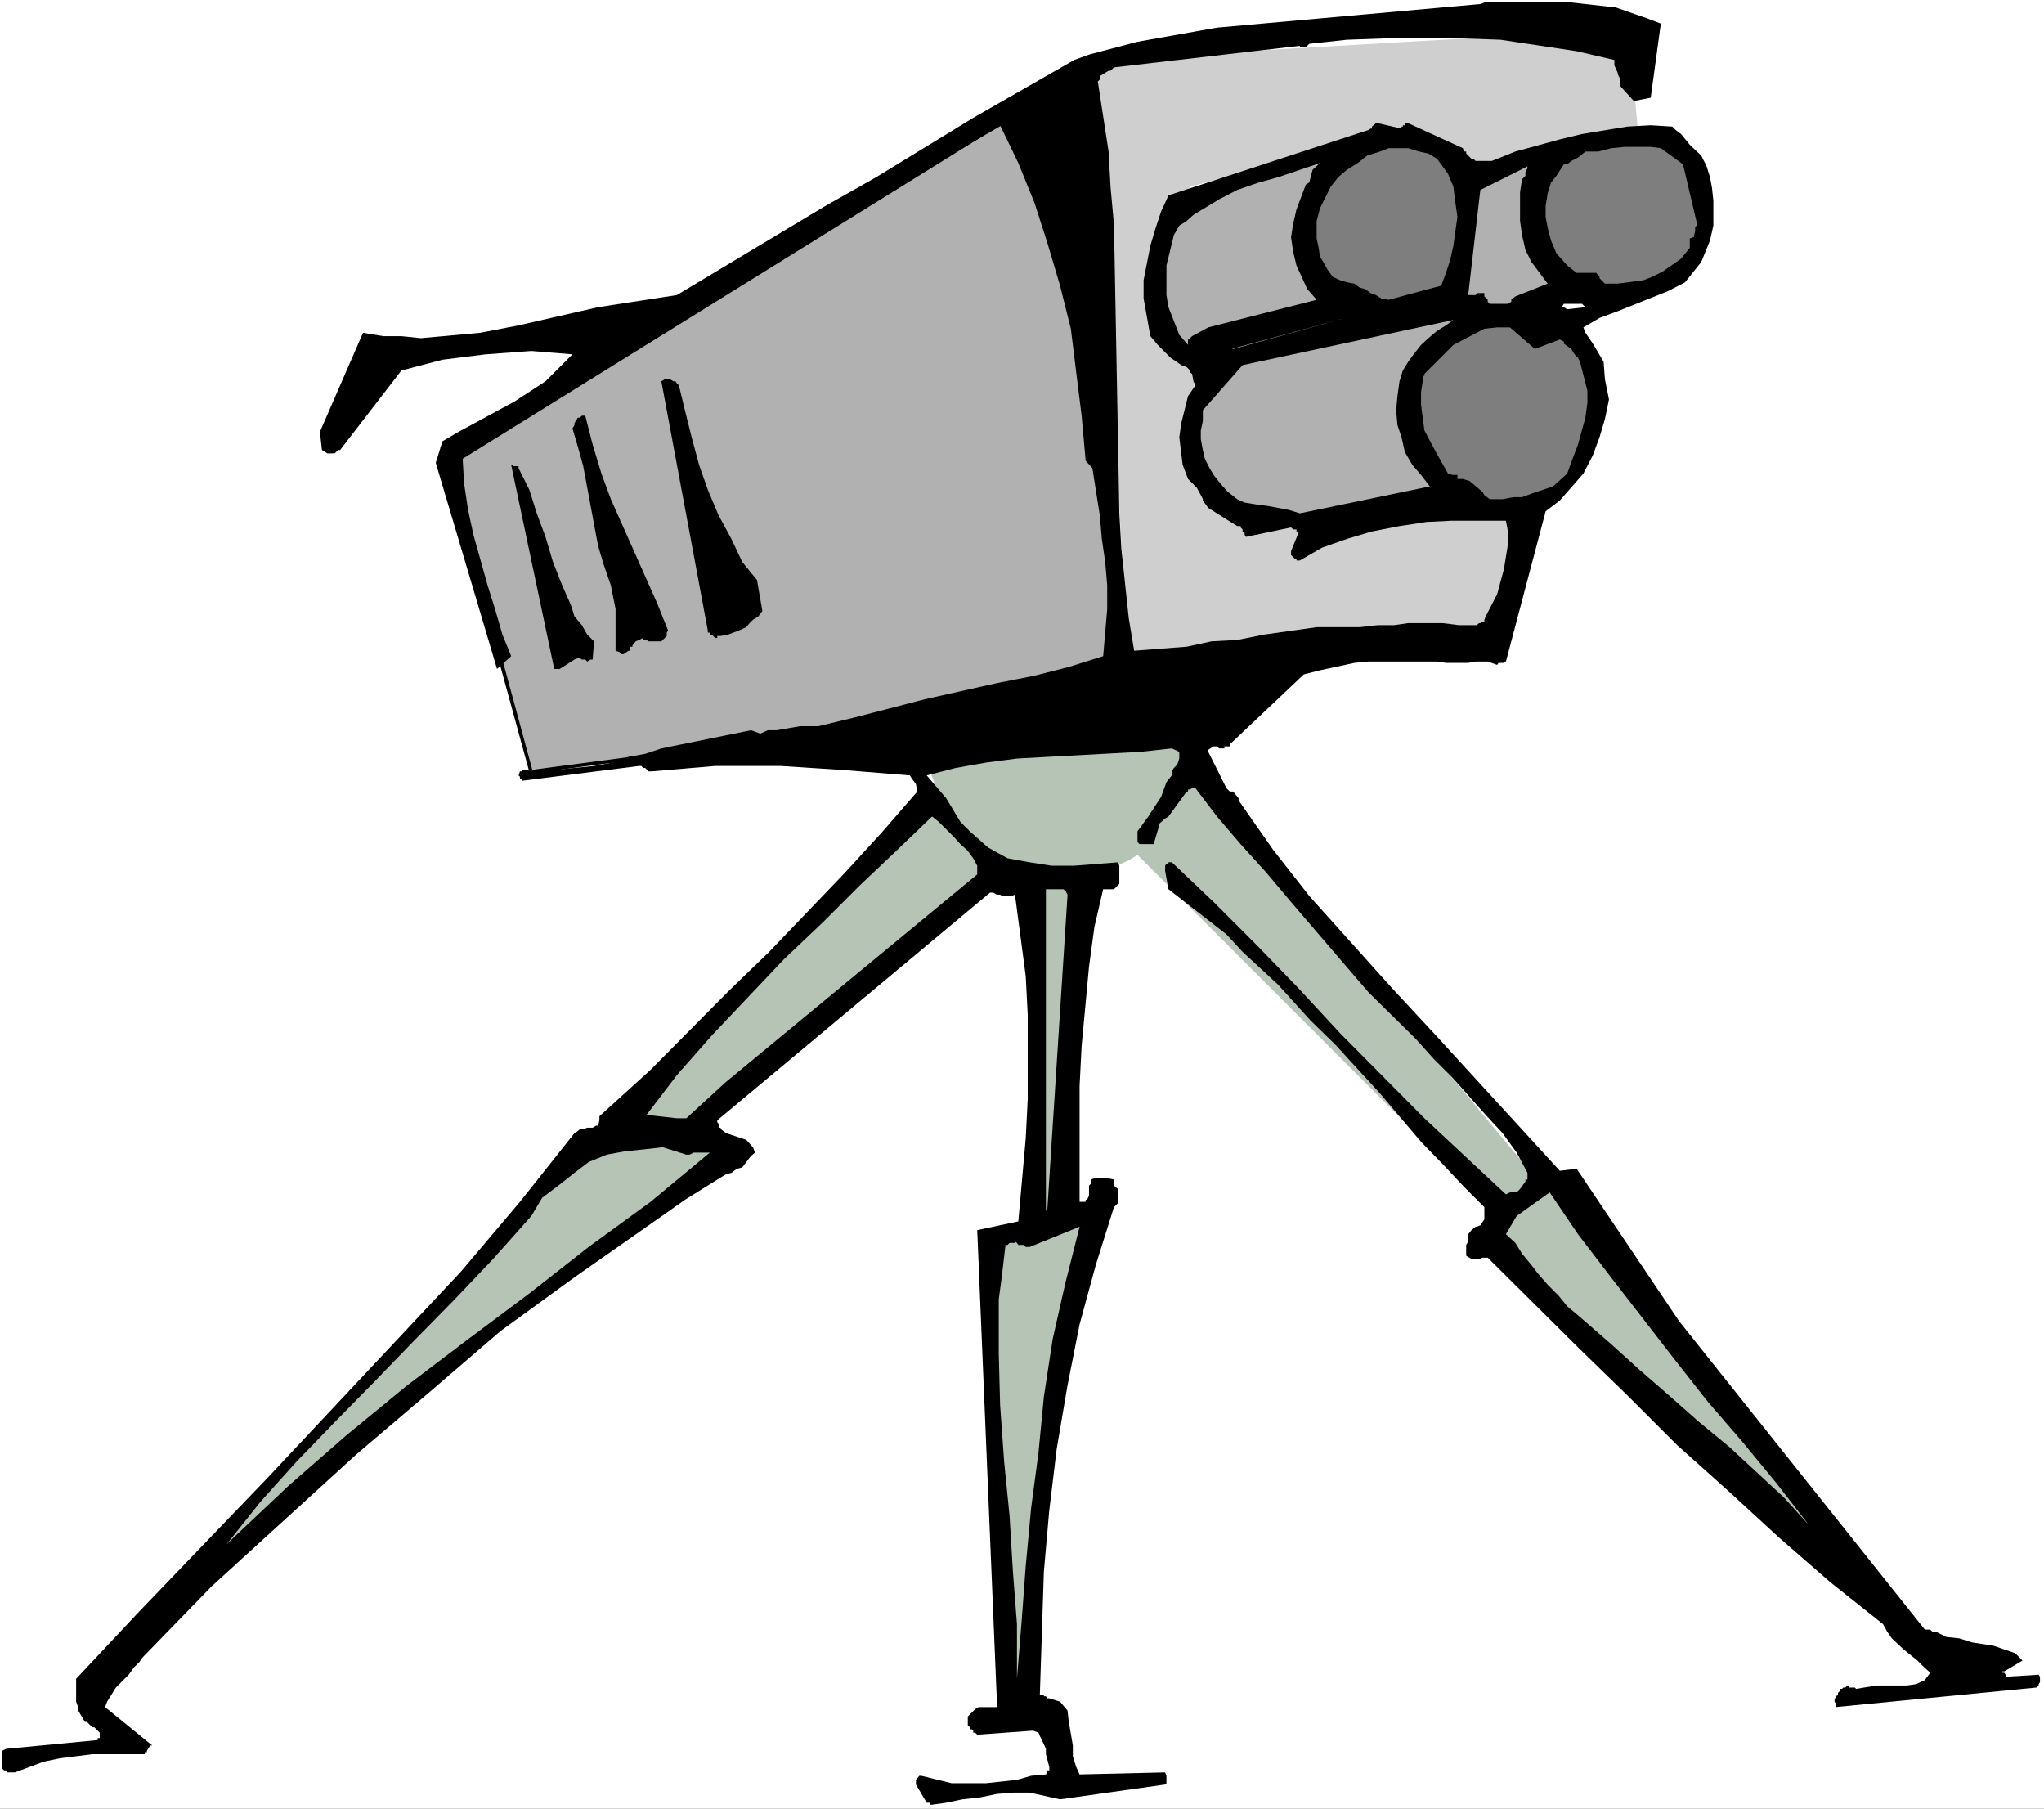 <?xml version="1.0" encoding="UTF-8" standalone="no"?>
<svg
   version="1.0"
   width="129.766mm"
   height="114.803mm"
   id="svg24"
   sodipodi:docname="Movie Camera 10.wmf"
   xmlns:inkscape="http://www.inkscape.org/namespaces/inkscape"
   xmlns:sodipodi="http://sodipodi.sourceforge.net/DTD/sodipodi-0.dtd"
   xmlns="http://www.w3.org/2000/svg"
   xmlns:svg="http://www.w3.org/2000/svg">
  <rect width="100%" height="100%" fill="#333333" stroke="none"/>
  <sodipodi:namedview
     id="namedview24"
     pagecolor="#ffffff"
     bordercolor="#000000"
     borderopacity="0.25"
     inkscape:showpageshadow="2"
     inkscape:pageopacity="0.0"
     inkscape:pagecheckerboard="0"
     inkscape:deskcolor="#d1d1d1"
     inkscape:document-units="mm" />
  <defs
     id="defs1">
    <pattern
       id="WMFhbasepattern"
       patternUnits="userSpaceOnUse"
       width="6"
       height="6"
       x="0"
       y="0" />
  </defs>
  <path
     style="fill:#ffffff;fill-opacity:1;fill-rule:evenodd;stroke:none"
     d="M 0,433.901 H 490.455 V 0 H 0 Z"
     id="path1" />
  <path
     style="fill:#b5c4b5;fill-opacity:1;fill-rule:evenodd;stroke:none"
     d="m 255.166,146.088 h 3.07 l 3.555,0.485 3.394,0.808 5.656,2.586 2.586,1.778 6.949,6.141 3.878,5.171 2.586,5.494 0.323,3.555 0.97,2.586 v 6.949 l -0.97,3.394 -0.323,2.586 -2.586,6.141 -3.878,4.848 -1.778,2.424 -2.586,2.262 -5.171,3.07 -5.656,2.586 -3.394,0.808 -6.626,0.97 -5.979,-0.97 -3.555,-0.808 -5.979,-2.586 -2.586,-1.293 -2.586,-1.778 -2.262,-2.262 -4.363,-5.171 -1.293,-2.101 -2.424,-6.141 -0.97,-2.586 -0.485,-3.394 v -6.949 l 0.485,-2.586 0.97,-3.555 2.424,-5.494 1.293,-2.586 2.262,-2.586 4.363,-4.04 2.586,-2.101 2.586,-1.778 5.979,-2.586 3.555,-0.808 2.586,-0.485 z"
     id="path2" />
  <path
     style="fill:#b1b1b1;fill-opacity:1;fill-rule:evenodd;stroke:none"
     d="M 106.171,107.142 259.045,18.746 269.548,166.45 127.502,185.034 Z"
     id="path3" />
  <path
     style="fill:#000000;fill-opacity:1;fill-rule:evenodd;stroke:none"
     d="m 106.009,106.657 -0.162,0.162 v 0.162 h -0.162 v 0.323 h 0.162 v 0.162 h 0.162 v 0 h 0.323 0.162 l 152.873,-88.396 -0.646,-0.323 10.342,147.704 0.323,-0.485 -142.046,18.746 0.485,0.323 -21.17,-78.054 v -0.162 h -0.162 l -0.162,-0.162 v 0 h -0.323 v 0 l -0.162,0.162 v 0.162 h -0.162 v 0.323 l 21.331,77.892 0.485,0.323 142.046,-18.584 0.485,-0.485 -10.504,-147.704 -0.646,-0.323 z"
     id="path4" />
  <path
     style="fill:#cfcfcf;fill-opacity:1;fill-rule:evenodd;stroke:none"
     d="m 262.6,14.383 128.149,-7.434 2.262,24.24 -38.622,10.504 -16.483,-10.504 -52.358,13.575 -10.019,26.826 11.312,16.968 -1.293,17.291 6.949,15.999 23.917,5.656 51.389,-4.363 -7.757,30.704 -89.203,8.242 z"
     id="path5" />
  <path
     style="fill:#b5c4b5;fill-opacity:1;fill-rule:evenodd;stroke:none"
     d="m 288.132,186.004 -15.19,19.069 87.91,87.911 10.504,-6.949 z"
     id="path6" />
  <path
     style="fill:#000000;fill-opacity:1;fill-rule:evenodd;stroke:none"
     d="m 223.654,432.931 3.394,-0.485 3.878,-0.808 4.363,-0.485 3.878,-0.808 3.878,-0.323 h 4.04 l 7.272,1.616 25.21,-3.555 0.323,-0.323 v -1.778 l -0.323,-0.808 -20.523,0.485 -0.808,-1.778 -0.808,-2.586 v -2.586 l -0.97,-5.656 -0.323,-2.747 -1.778,-2.101 -2.586,-0.808 h -0.485 l -0.323,-0.485 h -0.485 v -0.323 h -0.97 l 0.97,-29.573 1.293,-14.706 1.778,-14.706 2.586,-15.191 2.909,-14.706 3.878,-14.221 4.363,-13.898 0.97,-0.97 v -3.394 l -0.97,-0.808 v -0.97 -0.485 l -1.616,-0.323 h -3.07 l -0.808,0.323 v 0.97 l -0.485,0.485 v 2.424 l -0.485,0.97 h -0.323 v 0.485 h -1.454 V 260.502 l 0.485,-9.535 1.778,-19.069 1.293,-9.535 2.101,-9.05 h 2.586 l 1.293,-1.293 v -4.363 l -0.323,-0.808 -10.504,0.808 h -5.494 l -5.171,-0.808 -2.747,-0.485 -2.586,-0.485 -4.686,-2.586 -4.363,-3.878 -2.262,-2.262 -3.394,-5.656 -4.686,-5.494 6.949,-1.778 7.272,-1.293 7.434,-0.97 29.734,-1.616 7.434,-0.808 1.778,0.808 v 1.616 l -0.485,1.454 -0.808,0.808 -0.485,0.808 v 0.97 l -1.293,1.616 -1.293,3.555 -3.07,4.686 -2.586,3.555 v 2.586 l 0.485,0.485 h 3.394 l 1.293,-4.363 v -0.485 l 1.454,-1.293 0.808,-0.485 4.363,-5.979 h 0.323 v -0.485 h 0.485 l 0.485,-0.323 h 0.808 l 5.171,6.787 5.656,6.626 6.141,6.787 5.979,7.11 12.605,14.706 5.979,6.949 11.312,11.151 4.363,4.848 4.363,4.363 8.08,9.05 4.04,4.363 3.394,4.686 2.586,4.848 v 0.323 1.293 h -0.485 v 0.485 l -1.293,1.778 -0.808,0.808 h -0.808 -0.808 l -0.97,0.485 -19.554,-18.261 -20.2,-20.362 -10.019,-10.827 -10.019,-10.343 -10.342,-10.343 -10.019,-9.535 h -0.808 v 0.323 h -0.485 l -0.323,0.485 v 0.808 0.485 l 0.808,4.363 13.898,10.827 3.878,4.202 8.565,7.918 7.757,8.565 5.818,5.656 10.827,11.797 9.858,11.635 5.171,5.333 5.171,5.494 4.848,4.848 v 2.909 l -0.97,1.454 -0.808,0.323 h -0.323 l -0.97,0.808 -0.808,0.97 v 1.778 l -0.485,0.808 v 2.586 l 1.293,0.808 h 1.778 l 0.808,-0.323 h 1.293 l 22.139,21.978 11.635,11.312 11.635,11.635 12.282,10.989 12.12,11.151 12.443,10.827 12.605,10.019 0.97,1.778 1.131,1.616 2.747,2.586 3.394,2.747 1.293,1.293 1.778,1.616 -1.293,1.778 -2.101,0.97 -2.262,0.323 h -7.272 l -4.848,0.808 -0.323,-0.323 h -1.454 v -0.485 h -0.323 l -0.485,0.485 h -0.485 l -0.323,0.323 h -0.485 v 0.485 l -0.485,0.485 v 0.485 l -0.485,0.323 v 0.485 h -0.323 v 0.808 l 0.323,0.485 v 0.808 l 48.157,-4.686 0.485,-0.485 v -0.323 l 0.323,-0.485 v -1.293 l -0.323,-0.485 -7.918,0.485 v -0.485 l -0.323,-0.485 h -0.485 v -0.323 h 0.485 l 4.363,-2.586 -1.778,-1.778 -5.171,-1.778 -5.171,-0.808 -3.07,-0.97 -3.07,-0.323 -2.586,-1.293 h -0.808 l -0.485,-0.485 h -1.293 l -58.984,-74.014 -24.563,-36.522 -4.04,0.485 -29.734,-32.482 -10.504,-11.312 -19.877,-22.139 -8.726,-11.151 -8.242,-11.797 v -0.485 l -1.293,-1.616 h -0.808 l -0.808,-0.808 -4.363,-8.726 v -0.485 l 1.293,-0.808 h 0.808 l 0.485,0.485 h 1.293 v -0.485 h 1.293 v -0.485 l 17.776,-16.807 3.878,-0.97 8.242,-1.778 3.394,-0.323 h 16.483 l 2.101,0.323 h 5.333 l 1.778,-0.323 h 2.909 l 2.262,0.808 0.323,-0.485 h 1.293 v -0.323 h 0.485 l 9.534,-36.037 3.394,-2.586 5.656,-6.464 2.262,-4.363 1.616,-4.363 1.293,-4.363 0.97,-4.686 -0.97,-4.848 -0.323,-4.202 -2.586,-4.363 -1.778,-2.586 -0.485,-1.293 3.878,-2.262 4.363,-1.616 12.12,-4.848 4.04,-2.101 3.878,-4.848 2.101,-5.171 0.808,-3.555 v -5.979 l -0.323,-3.07 -0.485,-2.586 -0.808,-2.586 -1.293,-2.586 -2.747,-2.586 -2.101,-2.586 -1.293,-0.97 -0.808,-0.808 -5.171,-0.323 -5.656,0.323 -10.827,1.778 -5.333,1.293 -10.666,2.909 -5.656,2.262 h -3.878 l -0.485,-0.485 h -0.485 l -1.293,-1.293 v -0.485 h -0.485 l -0.323,-0.808 -13.09,-5.979 h -0.808 v 0.485 h -0.485 v 0.323 h -0.323 v 0.485 l -5.656,-1.293 h -0.485 l -0.97,0.808 v 0.485 h -0.323 l -0.485,0.323 -47.995,15.675 -1.778,3.878 -1.293,3.878 -1.293,4.363 -1.616,8.242 v 4.363 l 1.616,9.05 1.778,2.101 3.07,3.07 2.586,1.778 1.293,0.485 0.808,0.808 v 0.485 l 0.485,0.323 0.323,1.778 0.485,0.97 -1.778,2.586 -1.616,6.464 -0.485,3.394 0.808,6.626 1.293,3.394 2.101,2.101 0.97,1.778 0.485,0.97 v 0.323 l 1.293,1.778 6.949,4.363 h 0.323 0.485 v 0.323 l 0.485,0.485 v 0.485 l 0.485,0.323 v 0.485 l 0.323,0.485 10.827,-2.262 0.485,0.485 h 0.808 v 0.485 h 0.485 v 0.323 l -1.778,4.363 v 0.97 l 0.808,0.808 h 0.485 v 0.485 h 0.808 l 5.333,-3.07 5.979,-2.101 5.979,-1.778 6.626,-1.293 6.464,-0.97 6.141,-0.323 h 12.928 l 0.485,2.586 v 3.07 l -0.97,5.979 -1.616,5.979 -2.747,5.333 -0.323,0.808 v 0.485 h -0.485 l -0.485,0.323 h -0.323 l -0.485,0.485 h -4.363 l -3.878,-0.485 h -8.242 l -3.394,0.485 h -3.878 l -4.363,0.485 h -10.342 l -12.605,1.778 -6.464,1.293 -6.141,0.323 -5.979,1.293 -12.605,0.97 -1.293,-7.757 -1.778,-16.645 -0.485,-8.565 -1.293,-69.327 -0.808,-8.726 -0.485,-8.727 -2.586,-16.807 0.485,-0.485 V 18.261 l 2.101,-1.293 h 0.485 l 0.808,-0.808 44.602,-5.171 v 0.323 h 1.778 v -0.323 l 0.485,-0.485 9.05,-0.97 9.05,-0.323 h 18.746 l 9.05,0.323 18.261,2.747 9.05,2.101 v 1.293 l 0.808,1.778 v 0.323 l 0.485,0.97 v 1.778 l 3.394,3.717 4.04,-0.808 2.424,-17.776 -3.394,-1.293 -7.434,-2.586 -11.635,-1.293 H 356.489 l -1.293,0.485 -63.186,5.656 -19.069,3.394 -11.635,3.07 -3.555,1.293 -24.24,13.898 -23.27,14.221 -12.282,6.949 -35.552,21.331 -18.907,2.909 -19.069,4.363 -9.211,1.778 -14.221,1.293 -4.686,-0.485 h -4.363 l -4.848,-0.808 -10.342,23.755 0.485,4.363 1.293,0.808 h 1.778 l 0.808,-0.808 h 0.485 l 14.706,-19.069 9.858,-2.586 10.342,-1.293 10.989,-0.808 9.858,0.808 -6.464,6.464 -7.434,4.848 -13.413,7.272 -3.878,2.262 -1.616,5.171 14.706,49.45 3.394,-3.07 -2.101,-5.171 -1.778,-6.141 -1.778,-5.656 -3.394,-12.12 -1.293,-5.979 -0.97,-6.464 -0.323,-5.818 128.957,-79.993 4.363,9.05 3.878,9.535 3.07,9.535 3.07,10.343 2.586,10.343 1.293,10.504 1.293,10.343 0.97,10.827 1.616,1.778 1.778,11.312 0.485,5.656 0.808,5.494 0.485,5.656 v 5.656 l -0.97,11.312 -8.242,2.586 -8.242,2.101 -9.05,1.778 -17.291,3.878 -16.806,4.363 -8.726,2.101 h -4.363 l -5.656,0.97 h -2.101 l -1.778,0.808 -2.262,-0.808 -21.493,4.363 -3.878,1.293 -4.363,0.808 -3.555,1.293 -4.363,0.808 -12.928,1.293 -4.363,-0.323 v 0.323 h -0.485 l -0.323,0.97 0.323,0.323 v 0.485 h 0.485 v 0.485 l 28.118,-3.555 h 0.485 l 0.485,0.485 h 0.485 l 0.808,0.808 h 0.808 l 15.19,-1.293 h 15.675 l 15.029,0.97 15.998,1.293 0.485,0.808 0.97,1.293 0.323,1.778 -8.565,9.858 -8.726,9.535 -18.261,19.069 -9.534,9.211 -18.907,19.069 -12.282,11.151 v 0.97 l -0.323,1.293 h -0.485 l -0.808,0.485 h -1.293 l -0.97,0.323 h -0.808 l -0.485,0.485 -0.808,0.485 -13.09,16.483 -14.221,16.807 -46.379,49.45 -31.189,32.482 -14.706,15.675 v 5.494 l 0.485,1.293 v 0.808 l 1.616,2.747 h 0.485 l 1.293,1.293 h 0.485 l 1.293,1.293 v 1.293 h -0.485 v 0.485 l -21.978,2.101 -0.97,0.485 v 4.202 l 0.485,0.485 h 0.485 l 0.323,0.485 h 1.778 l 6.949,-2.586 3.878,-0.808 7.757,-0.97 h 12.605 v -0.485 h 0.485 v -0.323 l 0.323,-0.485 0.485,-0.808 h 0.485 l -11.312,-9.211 0.485,-1.293 2.101,-3.394 3.07,-3.07 1.293,-1.778 1.293,-1.293 0.808,-1.131 16.483,-16.968 34.744,-31.674 17.291,-14.706 17.291,-14.867 17.776,-12.928 17.776,-12.443 8.726,-6.141 9.858,-6.141 1.293,-0.323 1.293,-0.97 1.293,-0.323 2.101,-2.747 0.97,-0.808 -0.485,-1.293 -1.616,-1.778 -4.848,-1.616 -1.293,-0.97 v -0.323 h -0.485 v -0.97 l -0.323,-0.323 v -0.485 l 65.448,-54.621 h 0.808 l 0.808,0.485 h 0.808 l 0.485,0.323 h 2.262 l 0.808,-0.323 2.586,19.554 0.485,9.373 v 20.039 l -0.485,9.535 -1.778,19.877 -9.858,2.101 4.686,112.313 v 0.808 1.293 h -0.808 -0.808 -2.747 l -0.808,0.485 -1.778,1.778 v 2.101 l 0.485,0.485 v 0.485 h 0.485 l 0.323,0.323 v 0.485 h 0.485 l 0.485,0.485 13.413,-0.97 1.293,0.485 0.323,0.808 0.485,0.97 0.97,2.101 v 1.293 l 0.808,3.07 v 0.808 h -0.485 v 0.485 l -0.323,0.485 -3.555,0.323 -3.394,0.97 -7.434,0.808 h -8.242 l -7.272,-1.778 h -0.485 l -0.808,0.97 v 1.131 l 2.586,4.363 h 0.808 v 0.485 z"
     id="path7" />
  <path
     style="fill:#b5c4b5;fill-opacity:1;fill-rule:evenodd;stroke:none"
     d="m 244.016,402.712 1.131,-13.898 0.97,-13.09 1.293,-13.898 1.778,-13.413 1.293,-13.413 2.101,-13.736 3.07,-13.575 3.394,-13.413 -11.958,4.848 h -0.485 -0.485 l -0.485,-0.485 h -0.485 -0.323 -0.485 l -0.323,-0.485 -0.485,-0.323 v 0.323 h -0.485 -0.323 -0.485 l -0.485,0.485 h -0.485 l -0.808,6.949 -0.808,6.141 v 5.979 6.949 l 0.323,12.443 0.97,13.575 1.293,12.928 0.808,13.413 0.97,12.605 z"
     id="path8" />
  <path
     style="fill:#b5c4b5;fill-opacity:1;fill-rule:evenodd;stroke:none"
     d="m 55.106,369.745 14.221,-13.413 13.898,-12.12 14.382,-11.797 14.706,-11.151 14.706,-10.989 14.221,-11.151 14.867,-10.827 14.221,-11.797 h -0.485 -1.293 -0.808 -0.808 -0.485 l -0.97,0.485 h -0.808 l -5.656,-1.778 -4.202,0.485 -4.848,0.485 -4.363,0.808 -4.363,1.778 -3.394,2.586 -3.878,3.07 -3.878,2.909 -2.586,4.363 -9.211,10.343 -9.534,10.019 -9.373,9.535 -9.696,10.019 -9.373,9.535 -9.211,9.535 -8.565,9.535 -8.242,10.343 0.323,-0.323 z"
     id="path9" />
  <path
     style="fill:#b5c4b5;fill-opacity:1;fill-rule:evenodd;stroke:none"
     d="m 434.057,365.867 -7.757,-10.019 -8.242,-10.019 -8.242,-9.535 -7.757,-9.858 -7.757,-10.019 -7.757,-10.019 -7.918,-10.343 -6.787,-10.019 -7.918,5.656 -2.586,4.363 2.262,2.101 1.616,2.586 2.262,2.747 1.616,2.101 2.262,2.586 2.586,2.586 2.101,2.586 3.07,2.586 7.434,6.464 6.787,6.141 7.434,6.464 6.949,6.141 7.272,5.979 6.626,6.141 6.464,5.979 z"
     id="path10" />
  <path
     style="fill:#b5c4b5;fill-opacity:1;fill-rule:evenodd;stroke:none"
     d="m 251.288,290.399 4.848,-75.468 v -0.323 l -0.485,-0.97 -0.485,-0.323 h -0.808 -0.808 -0.97 -0.808 -0.808 v 77.084 z"
     id="path11" />
  <path
     style="fill:#b5c4b5;fill-opacity:1;fill-rule:evenodd;stroke:none"
     d="m 162.408,268.259 h 0.485 0.485 0.485 0.485 0.323 l 9.534,-8.727 60.277,-49.773 v -2.101 l -0.97,-1.778 -1.293,-1.778 -1.778,-1.616 -1.616,-1.778 -1.778,-1.778 -1.778,-1.778 -1.616,-1.293 -8.242,7.918 -9.05,8.565 -8.726,8.726 -9.534,9.05 -8.726,9.211 -8.565,9.05 -8.403,9.535 -7.272,9.535 z"
     id="path12" />
  <path
     style="fill:#000000;fill-opacity:1;fill-rule:evenodd;stroke:none"
     d="m 134.289,160.471 3.555,-2.262 0.808,-0.323 h 0.485 l 0.485,0.323 h 0.323 0.485 l 0.485,0.485 0.808,-0.485 h 0.485 l 0.323,-4.363 -1.616,-1.616 -1.293,-2.262 -1.778,-2.101 -0.808,-2.586 -2.262,-5.171 -2.101,-5.333 -1.778,-5.979 -2.101,-5.656 -1.778,-5.656 -2.586,-5.171 v -0.485 h -0.485 -0.485 -0.323 v -0.323 h -0.485 l 10.342,48.965 h 0.485 0.485 z"
     id="path13" />
  <path
     style="fill:#000000;fill-opacity:1;fill-rule:evenodd;stroke:none"
     d="m 150.773,156.107 h 0.485 v -0.97 h 0.485 v -0.323 l 0.808,-0.97 1.778,-0.808 v 0.485 h 0.808 l 0.485,0.323 h 0.808 1.293 0.97 l 1.293,-1.293 v -0.808 l 0.323,-0.485 -2.586,-6.464 -11.15,-25.048 -2.262,-6.141 -2.101,-6.949 -1.778,-6.949 h -0.808 l -0.485,0.485 h -0.485 l -0.808,1.293 v 0.485 l -0.485,0.808 1.293,4.363 1.293,4.686 3.555,19.069 1.293,4.363 1.778,5.171 1.131,5.656 v 5.656 1.778 2.586 l 0.97,0.323 0.323,0.485 h 0.646 z"
     id="path14" />
  <path
     style="fill:#000000;fill-opacity:1;fill-rule:evenodd;stroke:none"
     d="m 172.912,152.552 1.778,-0.323 1.293,-0.485 1.293,-0.485 1.778,-0.808 0.808,-0.97 0.808,-0.808 1.293,-0.808 0.97,-1.293 -1.293,-7.434 -3.555,-4.363 -2.586,-5.494 -3.07,-5.656 -2.586,-6.141 -2.101,-5.979 -1.778,-6.626 -1.616,-6.464 -1.454,-5.979 -0.485,-0.485 -0.323,-0.485 h -0.485 l -0.808,-0.485 h -0.485 -0.808 l -0.808,0.485 11.15,59.793 v 0.485 h 0.485 v 0.485 h 0.485 l 0.323,0.323 0.485,0.485 h 0.485 v -0.485 h 0.323 z"
     id="path15" />
  <path
     style="fill:#ffffff;fill-opacity:1;fill-rule:evenodd;stroke:none"
     d="m 324.492,124.918 22.947,-3.07 z"
     id="path16" />
  <path
     style="fill:#b1b1b1;fill-opacity:1;fill-rule:evenodd;stroke:none"
     d="m 311.888,123.141 31.189,-6.464 -2.101,-2.747 -2.101,-2.424 -1.778,-3.07 -0.808,-3.555 -0.97,-2.909 -0.323,-3.555 0.323,-3.394 0.485,-3.555 0.808,-2.586 1.293,-2.101 1.293,-1.778 1.778,-2.262 1.778,-1.616 2.101,-1.778 2.101,-1.293 1.778,-1.293 -50.581,10.827 -9.534,10.827 v 2.586 l -0.485,2.262 v 2.101 l 0.485,2.586 0.485,2.101 1.131,2.262 0.97,1.616 1.778,2.262 1.616,1.778 2.262,1.778 1.778,0.808 2.909,0.485 2.586,0.323 2.586,0.485 2.586,0.485 z"
     id="path17" />
  <path
     style="fill:#7e7e7e;fill-opacity:1;fill-rule:evenodd;stroke:none"
     d="m 357.944,119.747 h 2.586 l 2.586,-0.485 h 2.101 l 2.586,-0.97 4.848,-1.616 3.394,-3.07 1.293,-3.555 1.293,-3.394 1.778,-6.464 0.485,-3.555 v -2.909 l -1.778,-6.949 -0.485,-0.97 -0.808,-0.808 -0.808,-1.293 -1.778,-1.293 v -0.485 l -0.97,-0.485 -5.979,2.262 -5.979,-5.171 h -3.07 l -3.07,0.323 -7.434,3.878 -6.949,6.949 v 0.485 h -0.323 v 0.808 l -0.485,3.07 v 3.07 l 0.808,6.141 2.747,5.171 2.909,5.171 h 0.485 l 0.485,0.323 h 0.323 0.485 0.485 v 0.97 h 1.293 l 1.616,0.485 3.07,2.586 0.485,0.808 1.293,0.97 z"
     id="path18" />
  <path
     style="fill:#ffffff;fill-opacity:1;fill-rule:evenodd;stroke:none"
     d="m 295.889,83.71 28.118,-7.757 -28.442,7.757 z"
     id="path19" />
  <path
     style="fill:#b1b1b1;fill-opacity:1;fill-rule:evenodd;stroke:none"
     d="m 285.062,82.417 v -0.97 h 0.485 v -0.323 l 0.485,-0.485 3.878,-2.101 26.018,-6.626 -2.262,-2.586 -2.586,-5.656 -0.808,-3.394 -0.485,-3.394 0.485,-3.07 0.808,-3.555 2.262,-5.979 0.808,-0.485 0.808,-3.07 1.778,-1.616 -10.019,3.394 -4.686,1.293 -5.171,1.778 -4.363,2.262 -6.141,3.717 -1.616,1.454 -1.778,1.131 -1.293,2.262 -1.778,7.272 v 7.11 l 0.485,2.909 2.586,6.626 2.101,2.424 z"
     id="path20" />
  <path
     style="fill:#ffffff;fill-opacity:1;fill-rule:evenodd;stroke:none"
     d="m 376.043,74.175 4.363,-0.485 -0.808,-0.808 h -0.485 -0.808 -0.485 -0.808 -0.97 -0.808 l -0.485,0.808 h 0.485 z"
     id="path21" />
  <path
     style="fill:#b1b1b1;fill-opacity:1;fill-rule:evenodd;stroke:none"
     d="m 359.236,72.882 h 2.586 l 0.808,-0.485 v -0.485 l 0.97,-0.808 7.757,-3.07 -3.878,-5.171 -1.454,-2.909 -0.808,-3.555 -0.485,-3.394 v -6.949 l 0.485,-3.07 0.808,-0.808 v -0.97 l 0.485,-0.808 v -0.485 l -11.312,5.656 -2.909,25.21 h 1.778 l 0.323,-0.485 h 1.778 v 0.485 0.323 l 0.808,0.808 v 0.485 l 0.485,0.485 h 1.293 z"
     id="path22" />
  <path
     style="fill:#7e7e7e;fill-opacity:1;fill-rule:evenodd;stroke:none"
     d="m 333.219,71.913 12.605,-3.394 1.131,-3.07 0.97,-2.909 0.808,-3.555 0.485,-3.555 0.485,-3.394 -0.485,-3.394 -0.485,-3.878 -1.293,-3.07 -1.293,-1.778 -1.293,-1.778 -2.101,-1.293 -2.262,-0.485 -2.586,-0.808 h -2.101 -2.586 l -2.101,0.808 -3.07,0.97 -2.262,1.778 -2.586,1.616 -2.101,1.778 -1.778,2.262 -1.293,2.586 -1.293,2.586 -0.808,3.07 v 2.101 2.101 l 0.485,2.262 0.323,2.101 0.808,1.293 0.97,1.778 1.293,1.778 1.778,0.808 1.616,0.485 1.778,0.323 1.293,0.97 1.293,0.323 1.293,0.97 1.293,0.485 1.293,0.808 z"
     id="path23" />
  <path
     style="fill:#7e7e7e;fill-opacity:1;fill-rule:evenodd;stroke:none"
     d="m 385.092,68.034 h 3.07 l 6.141,-0.808 2.101,-0.808 2.586,-1.293 4.363,-3.07 2.101,-2.586 v -0.97 -0.323 -0.97 l 0.97,-0.323 0.323,-1.454 v -0.808 l 0.485,-0.808 -3.394,-14.383 -5.333,-3.878 -2.424,-0.323 h -6.141 l -3.394,0.323 -3.07,0.808 h -3.07 l -1.778,1.454 -1.616,0.808 -0.97,0.808 h -0.808 l -1.778,2.747 -1.293,1.616 -0.808,2.586 -0.485,3.07 v 2.586 l 0.485,2.586 0.808,3.07 1.293,3.07 2.586,2.909 2.262,1.778 h 4.686 l 0.808,0.97 v 0.323 z"
     id="path24" />
</svg>
